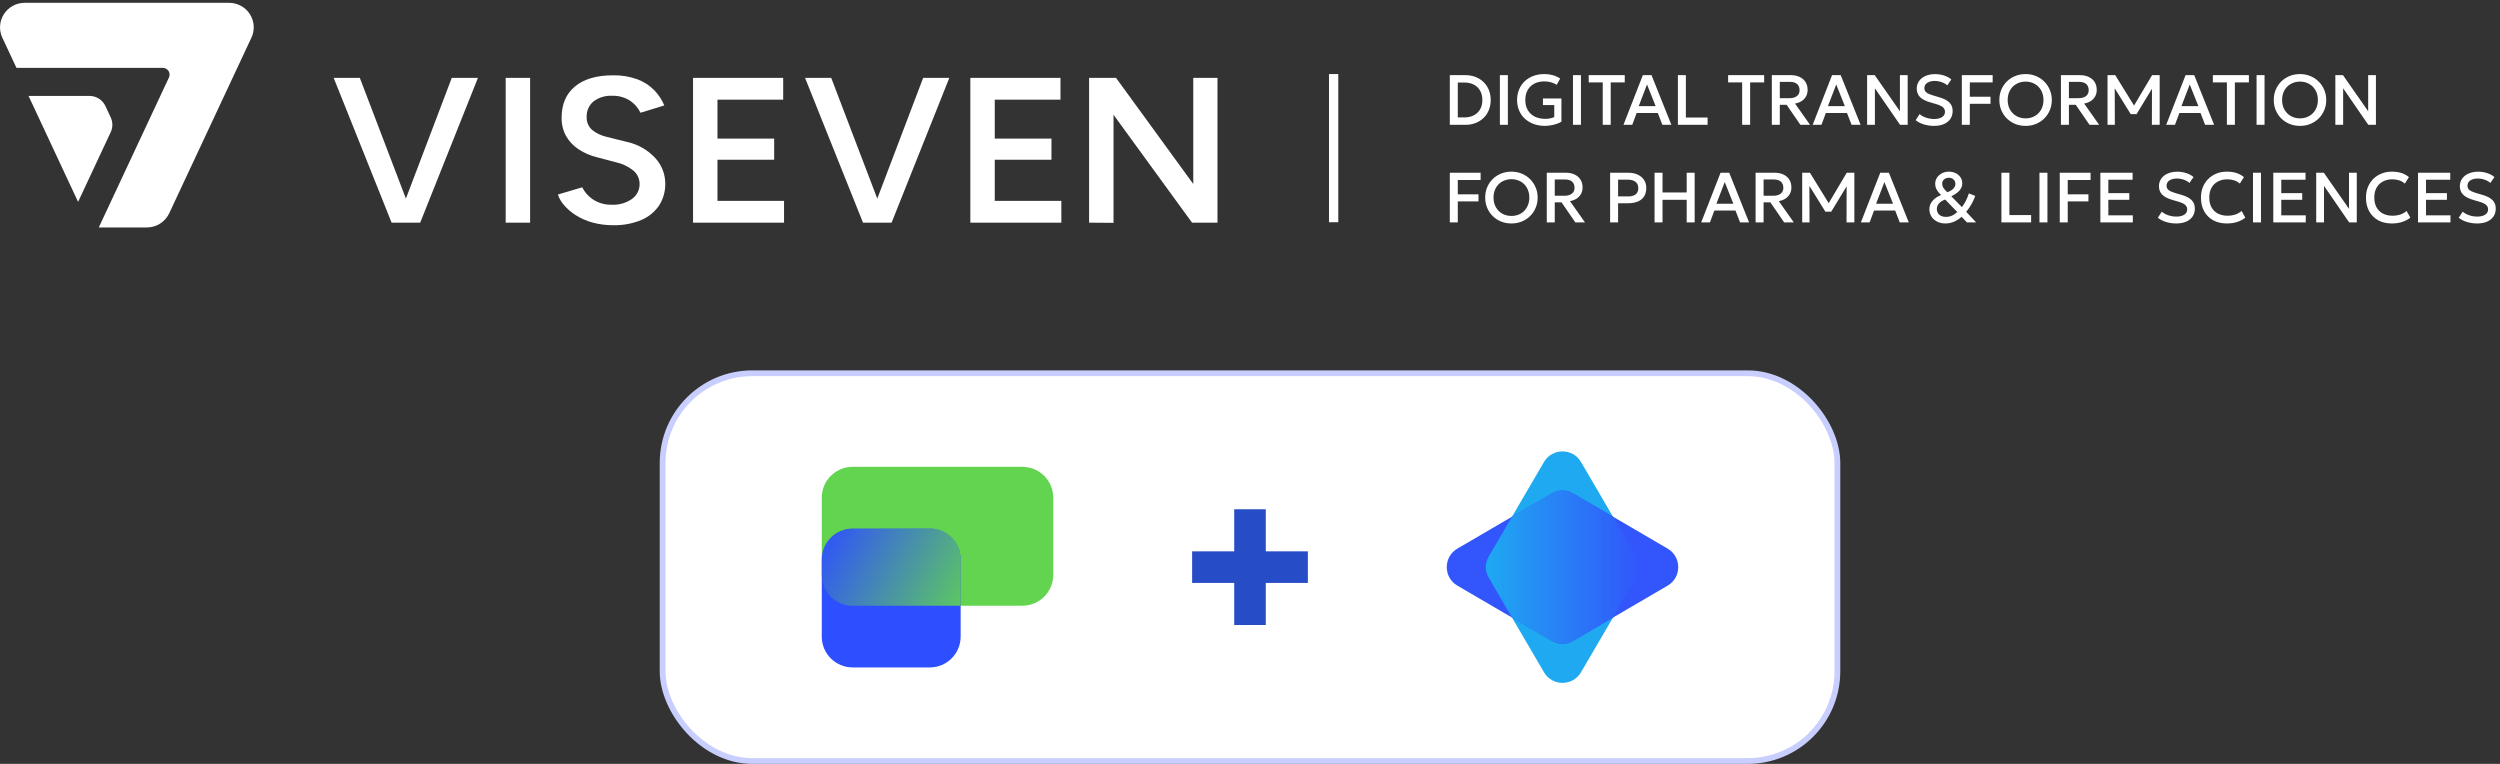 <?xml version="1.0" encoding="UTF-8"?> <svg xmlns="http://www.w3.org/2000/svg" width="432" height="132" viewBox="0 0 432 132" fill="none"><rect x="0" y="0" width="432" height="132" fill="#333333" stroke="none"/><path d="M19.129 22.843L13.494 34.885L4.933 16.574H15.457C16.037 16.574 16.604 16.739 17.093 17.049C17.582 17.36 17.972 17.802 18.217 18.326L19.131 20.281C19.319 20.682 19.416 21.119 19.416 21.562C19.416 22.005 19.319 22.442 19.131 22.843" fill="white"></path><path d="M43.444 6.514L29.241 36.855C28.898 37.585 28.353 38.204 27.671 38.637C26.988 39.071 26.195 39.301 25.385 39.302H17.07L29.196 13.388C29.28 13.21 29.317 13.014 29.304 12.818C29.291 12.621 29.229 12.431 29.122 12.265C29.016 12.1 28.87 11.963 28.697 11.869C28.524 11.774 28.329 11.725 28.132 11.725H2.844L0.402 6.514C0.1 5.868 -0.033 5.157 0.014 4.446C0.061 3.735 0.288 3.048 0.672 2.447C1.057 1.846 1.587 1.352 2.214 1.009C2.842 0.667 3.545 0.487 4.261 0.487H39.591C40.306 0.487 41.01 0.667 41.637 1.009C42.264 1.352 42.795 1.846 43.179 2.447C43.563 3.048 43.789 3.735 43.836 4.446C43.883 5.157 43.749 5.869 43.446 6.514" fill="white"></path><path d="M105.936 13.012C107.368 12.984 108.793 13.219 110.141 13.705C111.267 14.123 112.284 14.787 113.117 15.65C113.825 16.401 114.391 17.272 114.789 18.222L110.672 19.485C110.305 18.705 109.745 18.03 109.045 17.524C108.093 16.851 106.945 16.509 105.778 16.55C104.64 16.491 103.515 16.825 102.595 17.496C102.191 17.826 101.871 18.246 101.659 18.721C101.448 19.197 101.35 19.715 101.375 20.235C101.358 20.66 101.438 21.083 101.609 21.473C101.781 21.863 102.039 22.21 102.364 22.486C103.085 23.05 103.924 23.447 104.818 23.646L108.235 24.497C110.144 24.889 111.883 25.863 113.211 27.283C114.325 28.485 114.949 30.058 114.959 31.694C114.988 33.027 114.625 34.341 113.915 35.471C113.167 36.588 112.109 37.464 110.87 37.993C109.309 38.647 107.626 38.961 105.933 38.916C104.731 38.925 103.535 38.769 102.376 38.453C101.341 38.17 100.355 37.734 99.452 37.158C98.658 36.653 97.947 36.028 97.346 35.306C96.928 34.806 96.609 34.232 96.403 33.615L100.606 32.366C100.999 33.156 101.581 33.838 102.301 34.352C103.274 35.036 104.439 35.395 105.63 35.379H105.796C106.968 35.423 108.124 35.097 109.099 34.447C109.539 34.16 109.901 33.769 110.149 33.307C110.398 32.846 110.526 32.329 110.522 31.805C110.526 31.349 110.426 30.897 110.229 30.485C110.033 30.073 109.744 29.71 109.387 29.425C108.547 28.765 107.569 28.299 106.525 28.061L103.149 27.174C102.007 26.897 100.921 26.423 99.941 25.774C99.063 25.191 98.334 24.411 97.811 23.497C97.288 22.53 97.025 21.443 97.051 20.344C97.051 18.016 97.796 16.256 99.329 14.962C100.862 13.669 103.084 13.012 105.936 13.012ZM206.196 31.791V13.457H210.379V38.473H205.984L192.416 19.829V38.507L188.196 38.476V13.457H192.851L206.196 31.791ZM70.138 34.319L78.066 13.457H82.587L72.612 38.472H67.669L57.659 13.457H62.179L70.138 34.319ZM91.603 38.472H87.383V13.457H91.603V38.472ZM135.335 17.217H123.979V23.956H133.776V27.604H123.979V34.712H135.483V38.472H119.759V13.457H135.335V17.217ZM151.594 34.319L159.522 13.457H164.042L154.069 38.472H149.125L139.115 13.457H143.635L151.594 34.319ZM183.251 17.217H171.895V23.956H181.692V27.604H171.895V34.712H183.4V38.472H167.675V13.457H183.251V17.217Z" fill="white"></path><rect x="229.65" y="12.8" width="1.606" height="25.6" fill="white"></rect><path d="M261.177 29.662C261.821 29.662 262.418 29.777 262.968 30.006C263.518 30.235 263.998 30.554 264.408 30.963C264.818 31.372 265.137 31.848 265.362 32.392C265.592 32.931 265.707 33.513 265.707 34.139C265.707 34.772 265.592 35.362 265.362 35.905C265.137 36.449 264.818 36.922 264.408 37.327C263.998 37.732 263.518 38.049 262.968 38.278C262.418 38.503 261.821 38.615 261.177 38.615C260.528 38.615 259.927 38.503 259.373 38.278C258.823 38.049 258.343 37.732 257.933 37.327C257.527 36.923 257.209 36.449 256.979 35.905C256.754 35.362 256.641 34.772 256.641 34.139C256.641 33.501 256.754 32.911 256.979 32.367C257.209 31.824 257.527 31.349 257.933 30.944C258.343 30.54 258.823 30.225 259.373 30C259.927 29.775 260.528 29.662 261.177 29.662ZM336.741 29.662C337.188 29.662 337.589 29.748 337.941 29.92C338.294 30.092 338.571 30.331 338.772 30.638C338.978 30.944 339.08 31.296 339.08 31.692C339.08 32.146 338.918 32.557 338.594 32.925C338.274 33.289 337.804 33.618 337.185 33.912L339.019 35.788C339.252 35.49 339.468 35.151 339.665 34.77C339.866 34.386 340.052 33.934 340.225 33.415L341.32 33.856C341.21 34.179 341.072 34.505 340.908 34.832C340.744 35.159 340.563 35.474 340.366 35.776C340.169 36.079 339.966 36.352 339.757 36.598L341.48 38.432H339.893L338.957 37.456C338.563 37.824 338.124 38.11 337.64 38.315C337.156 38.515 336.672 38.615 336.188 38.615C335.642 38.615 335.16 38.509 334.741 38.297C334.323 38.084 333.994 37.792 333.756 37.42C333.518 37.048 333.399 36.624 333.399 36.15C333.399 35.799 333.479 35.468 333.639 35.157C333.803 34.846 334.035 34.569 334.335 34.323C334.634 34.074 334.995 33.867 335.418 33.703C335.164 33.45 334.96 33.219 334.809 33.011C334.661 32.798 334.557 32.592 334.495 32.392C334.434 32.191 334.402 31.972 334.402 31.735C334.402 31.355 334.507 31.007 334.716 30.692C334.929 30.378 335.213 30.128 335.565 29.944C335.918 29.756 336.31 29.662 336.741 29.662ZM376.2 29.669C376.779 29.669 377.316 29.752 377.812 29.92C378.309 30.087 378.72 30.313 379.044 30.595L378.342 31.612C378.166 31.453 377.958 31.317 377.721 31.202C377.487 31.088 377.234 31 376.963 30.939C376.692 30.877 376.418 30.846 376.139 30.846C375.794 30.846 375.488 30.897 375.222 30.999C374.959 31.097 374.754 31.241 374.606 31.429C374.459 31.617 374.385 31.846 374.385 32.115C374.385 32.312 374.434 32.484 374.532 32.631C374.631 32.778 374.799 32.913 375.037 33.035C375.279 33.154 375.612 33.275 376.034 33.398L376.97 33.673C377.766 33.906 378.349 34.211 378.718 34.587C379.087 34.959 379.271 35.443 379.271 36.04C379.271 36.551 379.144 37 378.89 37.389C378.639 37.773 378.274 38.073 377.794 38.29C377.314 38.507 376.736 38.615 376.059 38.615C375.464 38.615 374.881 38.532 374.311 38.364C373.744 38.193 373.267 37.947 372.877 37.628L373.554 36.579C373.759 36.755 373.997 36.907 374.268 37.033C374.542 37.16 374.834 37.259 375.142 37.328C375.449 37.394 375.757 37.426 376.064 37.426C376.626 37.426 377.08 37.32 377.425 37.107C377.774 36.895 377.948 36.584 377.948 36.175C377.948 35.868 377.829 35.609 377.591 35.397C377.357 35.184 376.922 34.987 376.286 34.808L375.4 34.55C374.588 34.317 373.994 34.008 373.621 33.624C373.252 33.24 373.067 32.762 373.067 32.19C373.067 31.809 373.143 31.466 373.295 31.159C373.451 30.853 373.668 30.586 373.947 30.361C374.23 30.137 374.563 29.965 374.944 29.847C375.326 29.728 375.745 29.669 376.2 29.669ZM384.798 29.662C385.454 29.662 386.02 29.745 386.496 29.908C386.976 30.072 387.395 30.304 387.752 30.606L387.038 31.73C386.767 31.48 386.451 31.294 386.09 31.171C385.729 31.048 385.331 30.987 384.896 30.987C384.416 30.987 383.983 31.061 383.598 31.208C383.212 31.355 382.881 31.566 382.606 31.84C382.336 32.109 382.126 32.438 381.979 32.826C381.835 33.21 381.764 33.646 381.764 34.133C381.764 34.795 381.893 35.361 382.151 35.831C382.414 36.301 382.783 36.661 383.259 36.91C383.739 37.155 384.306 37.278 384.958 37.278C385.393 37.278 385.811 37.215 386.213 37.089C386.619 36.958 386.999 36.747 387.352 36.457L387.992 37.616C387.578 37.939 387.104 38.186 386.57 38.357C386.041 38.529 385.446 38.615 384.785 38.615C383.891 38.615 383.109 38.431 382.44 38.063C381.772 37.696 381.25 37.176 380.877 36.506C380.508 35.831 380.323 35.045 380.323 34.145C380.323 33.492 380.432 32.892 380.649 32.349C380.871 31.801 381.181 31.326 381.579 30.926C381.981 30.525 382.454 30.214 383 29.993C383.546 29.772 384.145 29.662 384.798 29.662ZM413.312 29.662C413.969 29.662 414.535 29.745 415.011 29.908C415.491 30.072 415.91 30.304 416.267 30.606L415.553 31.73C415.282 31.48 414.966 31.294 414.604 31.171C414.244 31.048 413.846 30.987 413.411 30.987C412.931 30.987 412.498 31.061 412.112 31.208C411.727 31.355 411.396 31.566 411.121 31.84C410.851 32.109 410.641 32.438 410.493 32.826C410.35 33.21 410.278 33.646 410.278 34.133C410.278 34.795 410.408 35.361 410.666 35.831C410.929 36.301 411.298 36.661 411.773 36.91C412.254 37.155 412.82 37.278 413.473 37.278C413.908 37.278 414.326 37.216 414.729 37.089C415.135 36.958 415.514 36.747 415.867 36.457L416.507 37.616C416.092 37.939 415.618 38.186 415.085 38.357C414.556 38.529 413.96 38.615 413.3 38.615C412.405 38.615 411.624 38.431 410.955 38.063C410.286 37.696 409.765 37.176 409.392 36.506C409.022 35.831 408.838 35.045 408.838 34.145C408.838 33.492 408.947 32.892 409.164 32.349C409.386 31.801 409.696 31.326 410.094 30.926C410.496 30.525 410.97 30.214 411.516 29.993C412.061 29.773 412.66 29.662 413.312 29.662ZM428.196 29.669C428.775 29.669 429.312 29.752 429.809 29.92C430.305 30.087 430.715 30.313 431.039 30.595L430.338 31.612C430.161 31.453 429.954 31.317 429.716 31.202C429.482 31.088 429.23 31 428.959 30.939C428.688 30.877 428.414 30.846 428.135 30.846C427.79 30.846 427.484 30.897 427.217 30.999C426.954 31.097 426.749 31.241 426.602 31.429C426.454 31.617 426.38 31.846 426.38 32.115C426.38 32.312 426.43 32.484 426.528 32.631C426.627 32.778 426.795 32.913 427.032 33.035C427.274 33.154 427.607 33.275 428.029 33.398L428.965 33.673C429.761 33.906 430.344 34.211 430.713 34.587C431.082 34.959 431.268 35.443 431.268 36.04C431.268 36.551 431.14 37 430.886 37.389C430.635 37.773 430.27 38.073 429.79 38.29C429.31 38.507 428.732 38.615 428.055 38.615C427.46 38.615 426.877 38.532 426.307 38.364C425.74 38.193 425.262 37.947 424.872 37.628L425.549 36.579C425.754 36.755 425.993 36.907 426.264 37.033C426.538 37.16 426.83 37.259 427.138 37.328C427.445 37.394 427.753 37.426 428.061 37.426C428.623 37.426 429.076 37.32 429.421 37.107C429.77 36.895 429.943 36.584 429.943 36.175C429.943 35.868 429.825 35.609 429.587 35.397C429.353 35.184 428.918 34.987 428.282 34.808L427.396 34.55C426.583 34.317 425.991 34.008 425.617 33.624C425.248 33.24 425.064 32.762 425.063 32.19C425.063 31.809 425.139 31.466 425.291 31.159C425.447 30.853 425.664 30.586 425.943 30.361C426.226 30.137 426.559 29.965 426.94 29.847C427.322 29.728 427.741 29.669 428.196 29.669ZM255.852 31.104H251.906V33.575H255.482V34.802H251.906V38.432H250.528V29.847H255.852V31.104ZM270.539 29.847C271.138 29.847 271.655 29.951 272.09 30.159C272.529 30.363 272.867 30.656 273.105 31.036C273.348 31.416 273.469 31.868 273.469 32.392C273.469 32.817 273.376 33.193 273.191 33.52C273.011 33.846 272.757 34.117 272.429 34.329C272.1 34.538 271.721 34.679 271.29 34.753L273.888 38.432H272.22L269.837 34.967H268.662V38.432H267.283V29.847H270.539ZM281.35 29.847C281.961 29.847 282.5 29.953 282.968 30.166C283.44 30.375 283.809 30.677 284.076 31.073C284.343 31.466 284.476 31.938 284.476 32.49C284.476 33.058 284.353 33.538 284.106 33.931C283.86 34.319 283.501 34.616 283.029 34.82C282.562 35.02 281.991 35.12 281.318 35.12H279.607V38.432H278.229V29.847H281.35ZM287.286 33.256H291.459V29.847H292.838V38.432H291.459V34.52H287.286V38.432H285.907V29.847H287.286V33.256ZM302.243 38.432H300.687L299.893 36.384H296.242L295.479 38.432H293.966L297.313 29.847H298.81L302.243 38.432ZM306.624 29.847C307.223 29.847 307.74 29.951 308.175 30.159C308.614 30.363 308.952 30.656 309.19 31.036C309.433 31.416 309.554 31.868 309.554 32.392C309.554 32.816 309.462 33.193 309.277 33.52C309.097 33.846 308.842 34.117 308.514 34.329C308.185 34.538 307.806 34.679 307.375 34.753L309.973 38.432H308.305L305.923 34.967H304.747V38.432H303.368V29.847H306.624ZM315.998 35.105L319.119 29.847H320.431V38.432H319.082L319.099 32.203L316.436 36.58H315.427L312.664 32.126L312.682 38.432H311.42V29.847H312.755L315.998 35.105ZM329.836 38.432H328.278L327.484 36.384H323.835L323.071 38.432H321.558L324.906 29.847H326.401L329.836 38.432ZM347.225 37.169H350.979V38.432H345.846V29.847H347.225V37.169ZM353.798 38.432H352.419V29.847H353.798V38.432ZM361.25 31.104H357.305V33.575H360.881V34.802H357.305V38.432H355.926V29.847H361.25V31.104ZM368.514 31.061H364.322V33.379H367.941V34.525H364.322V37.205H368.551V38.432H362.943V29.847H368.514V31.061ZM390.697 38.432H389.318V29.847H390.697V38.432ZM398.396 31.061H394.204V33.379H397.823V34.525H394.204V37.205H398.433V38.432H392.826V29.847H398.396V31.061ZM405.909 36.083V29.847H407.251V38.432H405.934L401.588 32.122V38.432H400.24V29.847H401.558L405.909 36.083ZM423.403 31.061H419.212V33.379H422.831V34.525H419.212V37.205H423.44V38.432H417.833V29.847H423.403V31.061ZM336.132 34.482C335.668 34.642 335.311 34.864 335.061 35.15C334.81 35.437 334.686 35.758 334.686 36.113C334.686 36.526 334.827 36.857 335.11 37.106C335.398 37.352 335.785 37.475 336.273 37.475C336.626 37.475 336.967 37.406 337.295 37.267C337.623 37.124 337.927 36.911 338.206 36.629L336.132 34.482ZM261.177 30.963C260.742 30.963 260.336 31.038 259.958 31.189C259.585 31.337 259.257 31.549 258.974 31.827C258.695 32.105 258.474 32.441 258.314 32.833C258.159 33.221 258.081 33.657 258.081 34.139C258.081 34.781 258.218 35.341 258.493 35.819C258.768 36.293 259.137 36.661 259.601 36.923C260.068 37.184 260.594 37.315 261.177 37.315C261.612 37.315 262.016 37.242 262.39 37.095C262.767 36.944 263.095 36.729 263.374 36.451C263.653 36.169 263.87 35.834 264.026 35.445C264.186 35.053 264.267 34.617 264.267 34.139C264.267 33.497 264.129 32.939 263.854 32.465C263.584 31.986 263.214 31.616 262.746 31.355C262.278 31.093 261.755 30.963 261.177 30.963ZM296.6 35.2H299.523L298.034 31.46L296.6 35.2ZM324.191 35.2H327.115L325.626 31.46L324.191 35.2ZM279.607 33.943H281.337C281.895 33.943 282.328 33.827 282.636 33.594C282.943 33.357 283.098 32.999 283.098 32.52C283.098 32.046 282.939 31.682 282.623 31.429C282.307 31.175 281.883 31.049 281.35 31.049H279.607V33.943ZM268.662 33.826H270.312C270.869 33.826 271.303 33.708 271.61 33.471C271.922 33.234 272.078 32.894 272.078 32.453C272.078 32 271.938 31.646 271.659 31.393C271.384 31.139 270.968 31.012 270.41 31.012H268.662V33.826ZM304.747 33.826H306.396C306.955 33.826 307.388 33.708 307.695 33.471C308.007 33.234 308.163 32.895 308.163 32.453C308.163 31.999 308.023 31.646 307.744 31.393C307.469 31.139 307.053 31.012 306.495 31.012H304.747V33.826ZM336.76 30.717C336.432 30.717 336.156 30.814 335.935 31.006C335.717 31.198 335.608 31.445 335.608 31.747C335.608 31.988 335.674 32.22 335.806 32.44C335.941 32.661 336.169 32.92 336.489 33.219C336.953 33.051 337.301 32.845 337.535 32.6C337.773 32.35 337.893 32.077 337.893 31.778C337.893 31.464 337.786 31.208 337.572 31.012C337.363 30.816 337.092 30.717 336.76 30.717ZM266.83 12.8C267.142 12.8 267.457 12.825 267.777 12.874C268.097 12.923 268.412 13.005 268.72 13.119C269.031 13.229 269.327 13.38 269.605 13.572L269.003 14.652C268.691 14.456 268.352 14.308 267.987 14.21C267.626 14.112 267.253 14.063 266.867 14.063C266.367 14.063 265.913 14.139 265.507 14.29C265.101 14.437 264.754 14.652 264.467 14.934C264.18 15.211 263.958 15.549 263.802 15.945C263.65 16.342 263.574 16.788 263.574 17.282C263.574 17.977 263.722 18.568 264.018 19.055C264.313 19.541 264.718 19.912 265.235 20.165C265.756 20.414 266.356 20.539 267.033 20.539C267.365 20.539 267.665 20.508 267.932 20.446C268.198 20.381 268.414 20.307 268.578 20.226V18.153H266.621V17.013H269.815V21.023C269.59 21.175 269.306 21.306 268.966 21.416C268.629 21.526 268.28 21.61 267.919 21.667C267.562 21.724 267.244 21.753 266.965 21.753C266.28 21.753 265.646 21.649 265.063 21.44C264.481 21.232 263.97 20.933 263.531 20.545C263.096 20.153 262.758 19.682 262.516 19.135C262.274 18.587 262.152 17.972 262.152 17.289C262.152 16.61 262.269 15.997 262.503 15.449C262.737 14.897 263.063 14.425 263.481 14.032C263.904 13.636 264.399 13.332 264.965 13.119C265.535 12.907 266.157 12.8 266.83 12.8ZM334.348 12.807C334.926 12.807 335.464 12.89 335.96 13.058C336.456 13.225 336.867 13.45 337.191 13.732L336.489 14.75C336.313 14.591 336.106 14.453 335.868 14.339C335.634 14.224 335.382 14.136 335.111 14.075C334.841 14.014 334.565 13.983 334.286 13.983C333.942 13.983 333.636 14.035 333.369 14.137C333.107 14.235 332.902 14.378 332.754 14.566C332.606 14.755 332.532 14.983 332.532 15.253C332.532 15.449 332.581 15.62 332.68 15.768C332.778 15.915 332.947 16.05 333.185 16.173C333.427 16.291 333.759 16.412 334.182 16.534L335.117 16.811C335.913 17.044 336.496 17.349 336.865 17.725C337.234 18.097 337.419 18.581 337.419 19.178C337.419 19.689 337.291 20.138 337.037 20.526C336.787 20.911 336.421 21.211 335.941 21.428C335.461 21.644 334.883 21.753 334.206 21.753C333.611 21.753 333.028 21.67 332.458 21.502C331.892 21.33 331.414 21.084 331.024 20.766L331.701 19.717C331.906 19.893 332.144 20.044 332.415 20.171C332.69 20.298 332.981 20.395 333.289 20.465C333.597 20.53 333.904 20.564 334.212 20.564C334.774 20.564 335.228 20.457 335.572 20.244C335.921 20.032 336.096 19.721 336.096 19.312C336.096 19.006 335.976 18.746 335.738 18.533C335.504 18.321 335.069 18.125 334.434 17.945L333.548 17.688C332.735 17.454 332.142 17.146 331.769 16.762C331.399 16.377 331.215 15.899 331.215 15.326C331.215 14.946 331.291 14.602 331.442 14.296C331.598 13.989 331.816 13.724 332.095 13.499C332.378 13.274 332.71 13.103 333.092 12.984C333.473 12.866 333.892 12.807 334.348 12.807ZM350.024 12.8C350.669 12.8 351.266 12.915 351.815 13.144C352.365 13.373 352.846 13.691 353.256 14.1C353.666 14.508 353.983 14.985 354.209 15.528C354.439 16.068 354.554 16.651 354.554 17.276C354.554 17.91 354.439 18.498 354.209 19.042C353.983 19.586 353.666 20.06 353.256 20.465C352.846 20.869 352.365 21.187 351.815 21.416C351.266 21.641 350.669 21.753 350.024 21.753C349.376 21.753 348.775 21.641 348.221 21.416C347.671 21.187 347.191 20.87 346.78 20.465C346.374 20.06 346.056 19.586 345.826 19.042C345.601 18.498 345.488 17.91 345.488 17.276C345.488 16.639 345.6 16.048 345.826 15.504C346.056 14.96 346.374 14.487 346.78 14.082C347.191 13.677 347.671 13.363 348.221 13.138C348.775 12.913 349.376 12.8 350.024 12.8ZM397.442 12.8C398.087 12.8 398.684 12.915 399.233 13.144C399.783 13.372 400.264 13.691 400.674 14.1C401.084 14.508 401.402 14.985 401.628 15.528C401.858 16.068 401.973 16.651 401.973 17.276C401.973 17.91 401.858 18.498 401.628 19.042C401.402 19.586 401.084 20.06 400.674 20.465C400.264 20.87 399.783 21.187 399.233 21.416C398.684 21.641 398.086 21.753 397.442 21.753C396.794 21.753 396.193 21.641 395.639 21.416C395.089 21.187 394.609 20.869 394.199 20.465C393.793 20.06 393.475 19.586 393.245 19.042C393.02 18.498 392.906 17.91 392.906 17.276C392.906 16.639 393.019 16.048 393.245 15.504C393.475 14.96 393.793 14.487 394.199 14.082C394.609 13.677 395.089 13.363 395.639 13.138C396.193 12.913 396.794 12.8 397.442 12.8ZM253.224 12.984C254.081 12.984 254.839 13.168 255.495 13.536C256.151 13.9 256.664 14.405 257.033 15.051C257.407 15.697 257.594 16.441 257.594 17.283C257.594 17.908 257.487 18.485 257.273 19.012C257.064 19.535 256.765 19.987 256.375 20.367C255.985 20.747 255.524 21.044 254.99 21.257C254.457 21.465 253.868 21.569 253.224 21.569H250.528V12.984H253.224ZM260.559 21.569H259.181V12.984H260.559V21.569ZM273.188 21.569H271.809V12.984H273.188V21.569ZM280.757 14.241H278.332V21.569H276.953V14.241H274.528V12.984H280.757V14.241ZM288.815 21.569H287.259L286.465 19.521H282.814L282.052 21.569H280.537L283.886 12.984H285.381L288.815 21.569ZM291.319 20.306H295.073V21.569H289.94V12.984H291.319V20.306ZM304.848 14.241H302.423V21.569H301.044V14.241H298.619V12.984H304.848V14.241ZM309.428 12.984C310.027 12.984 310.544 13.088 310.979 13.297C311.417 13.501 311.756 13.794 311.994 14.174C312.236 14.554 312.357 15.006 312.357 15.529C312.357 15.954 312.266 16.33 312.081 16.657C311.901 16.984 311.646 17.254 311.317 17.467C310.989 17.675 310.61 17.816 310.179 17.89L312.776 21.569H311.108L308.727 18.105H307.551V21.569H306.172V12.984H309.428ZM321.511 21.569H319.954L319.16 19.521H315.51L314.747 21.569H313.232L316.581 12.984H318.076L321.511 21.569ZM328.305 19.221V12.984H329.646V21.569H328.329L323.983 15.26V21.569H322.636V12.984H323.953L328.305 19.221ZM344.33 14.241H340.385V16.713H343.961V17.939H340.385V21.569H339.006V12.984H344.33V14.241ZM359.387 12.984C359.986 12.984 360.503 13.088 360.938 13.297C361.376 13.501 361.715 13.794 361.953 14.174C362.195 14.554 362.316 15.006 362.316 15.529C362.316 15.954 362.224 16.33 362.039 16.657C361.859 16.984 361.604 17.254 361.275 17.467C360.947 17.675 360.567 17.816 360.137 17.89L362.734 21.569H361.066L358.685 18.105H357.509V21.569H356.13V12.984H359.387ZM368.761 18.24L371.882 12.984H373.192V21.569H371.845L371.861 15.34L369.198 19.718H368.188L365.426 15.263L365.443 21.569H364.182V12.984H365.518L368.761 18.24ZM382.598 21.569H381.041L380.247 19.521H376.597L375.834 21.569H374.319L377.668 12.984H379.163L382.598 21.569ZM388.61 14.241H386.186V21.569H384.807V14.241H382.382V12.984H388.61V14.241ZM391.313 21.569H389.935V12.984H391.313V21.569ZM409.218 19.221V12.984H410.56V21.569H409.242L404.896 15.26V21.569H403.549V12.984H404.866L409.218 19.221ZM350.024 14.1C349.59 14.1 349.183 14.176 348.806 14.327C348.432 14.474 348.103 14.687 347.82 14.965C347.541 15.243 347.322 15.578 347.162 15.971C347.006 16.359 346.928 16.794 346.928 17.276C346.928 17.918 347.066 18.479 347.341 18.957C347.616 19.431 347.985 19.799 348.448 20.061C348.916 20.322 349.442 20.453 350.024 20.453C350.459 20.453 350.863 20.38 351.236 20.232C351.614 20.081 351.943 19.866 352.222 19.588C352.5 19.306 352.718 18.971 352.874 18.583C353.034 18.191 353.114 17.755 353.114 17.276C353.114 16.635 352.976 16.077 352.701 15.602C352.43 15.124 352.062 14.754 351.594 14.492C351.126 14.231 350.603 14.1 350.024 14.1ZM397.442 14.1C397.007 14.1 396.601 14.176 396.224 14.327C395.85 14.474 395.522 14.687 395.239 14.965C394.96 15.243 394.74 15.578 394.58 15.971C394.424 16.359 394.347 16.794 394.347 17.276C394.347 17.918 394.484 18.479 394.759 18.957C395.034 19.431 395.404 19.799 395.867 20.061C396.335 20.322 396.86 20.453 397.442 20.453C397.877 20.453 398.282 20.38 398.655 20.232C399.033 20.081 399.361 19.866 399.64 19.588C399.919 19.306 400.136 18.971 400.292 18.583C400.452 18.191 400.532 17.755 400.532 17.276C400.532 16.635 400.395 16.077 400.12 15.602C399.849 15.124 399.479 14.754 399.012 14.492C398.544 14.231 398.021 14.1 397.442 14.1ZM251.906 20.288H253.058C253.521 20.288 253.942 20.22 254.319 20.085C254.701 19.946 255.027 19.746 255.298 19.484C255.573 19.223 255.784 18.908 255.932 18.54C256.079 18.168 256.153 17.749 256.153 17.283C256.153 16.658 256.024 16.12 255.766 15.67C255.511 15.216 255.152 14.869 254.688 14.628C254.225 14.383 253.681 14.26 253.058 14.26H251.906V20.288ZM283.172 18.338H286.095L284.605 14.597L283.172 18.338ZM315.867 18.338H318.79L317.301 14.597L315.867 18.338ZM376.954 18.338H379.877L378.388 14.597L376.954 18.338ZM307.551 16.964H309.2C309.758 16.964 310.191 16.846 310.499 16.608C310.811 16.371 310.967 16.032 310.967 15.591C310.967 15.137 310.827 14.783 310.548 14.529C310.273 14.276 309.857 14.149 309.299 14.149H307.551V16.964ZM357.509 16.964H359.158C359.716 16.964 360.149 16.846 360.457 16.608C360.769 16.371 360.925 16.032 360.925 15.591C360.925 15.137 360.786 14.783 360.507 14.529C360.232 14.276 359.815 14.149 359.257 14.149H357.509V16.964Z" fill="white"></path><rect x="114.5" y="64.5" width="203" height="67" rx="15.5" fill="white"></rect><rect x="114.5" y="64.5" width="203" height="67" rx="15.5" stroke="#C8CFFF"></rect><path d="M147.333 104.667C144.388 104.667 142 102.279 142 99.333V86C142 83.055 144.388 80.667 147.333 80.667H176.667C179.612 80.667 182 83.055 182 86V99.333C182 102.279 179.612 104.667 176.667 104.667H147.333Z" fill="#62D450"></path><path d="M147.333 115.333C144.388 115.333 142 112.946 142 110V96.667C142 93.721 144.388 91.333 147.333 91.333H160.667C163.612 91.333 166 93.721 166 96.667V110C166 112.946 163.612 115.333 160.667 115.333H147.333Z" fill="#2E4FFF"></path><path opacity="0.9" fill-rule="evenodd" clip-rule="evenodd" d="M142 99.333C142 102.279 144.388 104.667 147.333 104.667H166V96.667C166 93.721 163.612 91.333 160.667 91.333H147.333C144.388 91.333 142 93.721 142 96.667V99.333Z" fill="url(#paint0_linear_8639_4617)"></path><path d="M218.728 95.272H226V100.728H218.728V108H213.272V100.728H206V95.272H213.272V88H218.728V95.272Z" fill="#264CC6"></path><path d="M283.031 99.214C283.064 99.121 283.099 99.028 283.127 98.933C283.149 98.853 283.162 98.775 283.179 98.695C283.195 98.622 283.212 98.547 283.222 98.474C283.232 98.391 283.237 98.311 283.242 98.228C283.247 98.153 283.252 98.078 283.252 98C283.252 97.922 283.247 97.847 283.242 97.772C283.237 97.689 283.232 97.609 283.222 97.526C283.212 97.451 283.195 97.378 283.179 97.305C283.164 97.225 283.149 97.147 283.127 97.067C283.102 96.972 283.067 96.879 283.031 96.786C283.011 96.733 282.996 96.678 282.974 96.625C282.906 96.462 282.828 96.307 282.738 96.156L273.189 79.819C271.771 77.394 268.227 77.394 266.81 79.819L257.26 96.156C257.17 96.307 257.092 96.465 257.025 96.625C257.002 96.678 256.987 96.733 256.967 96.786C256.934 96.879 256.899 96.972 256.872 97.067C256.849 97.147 256.836 97.225 256.819 97.305C256.804 97.378 256.786 97.453 256.776 97.526C256.766 97.609 256.761 97.689 256.756 97.772C256.751 97.847 256.746 97.922 256.746 98C256.746 98.078 256.751 98.153 256.756 98.228C256.761 98.311 256.766 98.391 256.776 98.474C256.786 98.549 256.804 98.622 256.819 98.695C256.834 98.775 256.849 98.853 256.872 98.933C256.897 99.028 256.932 99.121 256.967 99.214C256.987 99.267 257.002 99.322 257.025 99.375C257.092 99.538 257.17 99.693 257.26 99.844L266.81 116.181C268.227 118.606 271.771 118.606 273.189 116.181L282.738 99.844C282.828 99.693 282.906 99.535 282.974 99.375C282.996 99.322 283.011 99.267 283.031 99.214Z" fill="#1EA9F1"></path><path d="M268.786 111.031C268.879 111.064 268.972 111.099 269.067 111.127C269.147 111.149 269.225 111.162 269.305 111.179C269.378 111.194 269.453 111.212 269.526 111.222C269.609 111.232 269.689 111.237 269.772 111.242C269.847 111.247 269.922 111.252 270 111.252C270.078 111.252 270.153 111.247 270.228 111.242C270.311 111.237 270.391 111.232 270.474 111.222C270.549 111.212 270.622 111.194 270.695 111.179C270.775 111.164 270.853 111.149 270.933 111.127C271.028 111.102 271.121 111.066 271.214 111.031C271.267 111.011 271.322 110.996 271.375 110.974C271.538 110.906 271.693 110.828 271.844 110.738L288.181 101.188C290.606 99.771 290.606 96.227 288.181 94.81L271.844 85.26C271.693 85.17 271.535 85.092 271.375 85.024C271.322 85.002 271.267 84.987 271.214 84.967C271.121 84.934 271.028 84.899 270.933 84.871C270.853 84.849 270.775 84.836 270.695 84.819C270.622 84.804 270.547 84.786 270.474 84.776C270.391 84.766 270.311 84.761 270.228 84.756C270.153 84.751 270.078 84.746 270 84.746C269.922 84.746 269.847 84.751 269.772 84.756C269.689 84.761 269.609 84.766 269.526 84.776C269.451 84.786 269.378 84.804 269.305 84.819C269.225 84.834 269.147 84.849 269.067 84.871C268.972 84.896 268.879 84.931 268.786 84.967C268.733 84.987 268.678 85.002 268.625 85.024C268.462 85.092 268.307 85.17 268.156 85.26L251.819 94.81C249.394 96.227 249.394 99.771 251.819 101.188L268.156 110.738C268.307 110.828 268.465 110.906 268.625 110.974C268.678 110.996 268.733 111.011 268.786 111.031Z" fill="#3256FB"></path><path d="M271.377 85.026C271.324 85.004 271.269 84.989 271.216 84.969C271.124 84.936 271.031 84.901 270.935 84.873C270.855 84.851 270.777 84.838 270.697 84.821C270.624 84.806 270.549 84.788 270.476 84.778C270.394 84.768 270.313 84.763 270.231 84.758C270.155 84.753 270.08 84.748 270.002 84.748C269.925 84.748 269.849 84.753 269.774 84.758C269.691 84.763 269.611 84.768 269.528 84.778C269.453 84.788 269.38 84.806 269.305 84.821C269.225 84.836 269.147 84.851 269.067 84.873C268.971 84.898 268.879 84.934 268.786 84.969C268.733 84.989 268.678 85.004 268.625 85.026C268.462 85.094 268.307 85.172 268.156 85.262L261.281 89.281L257.262 96.156C257.172 96.307 257.094 96.465 257.026 96.625C257.004 96.678 256.989 96.733 256.969 96.786C256.936 96.879 256.901 96.971 256.873 97.067C256.851 97.147 256.838 97.225 256.821 97.305C256.806 97.378 256.788 97.453 256.778 97.526C256.768 97.609 256.763 97.689 256.758 97.772C256.753 97.847 256.748 97.922 256.748 98C256.748 98.078 256.753 98.153 256.758 98.228C256.763 98.311 256.768 98.391 256.778 98.474C256.788 98.549 256.806 98.622 256.821 98.695C256.836 98.775 256.851 98.853 256.873 98.933C256.899 99.028 256.934 99.121 256.969 99.214C256.989 99.266 257.004 99.322 257.026 99.374C257.094 99.537 257.172 99.693 257.262 99.844L261.281 106.719L268.156 110.737C268.307 110.828 268.465 110.905 268.625 110.973C268.678 110.996 268.733 111.011 268.786 111.031C268.879 111.063 268.971 111.099 269.067 111.124C269.147 111.146 269.225 111.159 269.305 111.176C269.378 111.191 269.453 111.209 269.528 111.219C269.611 111.229 269.691 111.234 269.774 111.239C269.849 111.244 269.925 111.249 270.002 111.249C270.08 111.249 270.155 111.244 270.231 111.239C270.313 111.234 270.394 111.229 270.476 111.219C270.552 111.209 270.624 111.191 270.697 111.176C270.777 111.161 270.855 111.146 270.935 111.124C271.031 111.099 271.124 111.063 271.216 111.031C271.269 111.011 271.324 110.996 271.377 110.973C271.54 110.905 271.696 110.828 271.846 110.737L278.722 106.719L282.74 99.844C282.83 99.693 282.908 99.535 282.976 99.374C282.998 99.322 283.013 99.266 283.033 99.214C283.066 99.121 283.101 99.028 283.129 98.933C283.151 98.853 283.164 98.775 283.181 98.695C283.196 98.622 283.214 98.547 283.224 98.474C283.234 98.391 283.239 98.311 283.244 98.228C283.249 98.153 283.254 98.078 283.254 98C283.254 97.922 283.249 97.847 283.244 97.772C283.239 97.689 283.234 97.609 283.224 97.526C283.214 97.451 283.196 97.378 283.181 97.305C283.166 97.225 283.151 97.147 283.129 97.067C283.104 96.971 283.069 96.879 283.033 96.786C283.013 96.733 282.998 96.678 282.976 96.625C282.908 96.462 282.83 96.307 282.74 96.156L278.722 89.281L271.846 85.262C271.696 85.172 271.537 85.094 271.377 85.026Z" fill="url(#paint1_linear_8639_4617)"></path><defs><linearGradient id="paint0_linear_8639_4617" x1="166" y1="104.667" x2="142.001" y2="91.331" gradientUnits="userSpaceOnUse"><stop stop-color="#62D450"></stop><stop offset="1" stop-color="#62D450" stop-opacity="0"></stop></linearGradient><linearGradient id="paint1_linear_8639_4617" x1="256.748" y1="98" x2="283.252" y2="98" gradientUnits="userSpaceOnUse"><stop stop-color="#1EA9F1"></stop><stop offset="1" stop-color="#3256FB"></stop></linearGradient></defs></svg> 